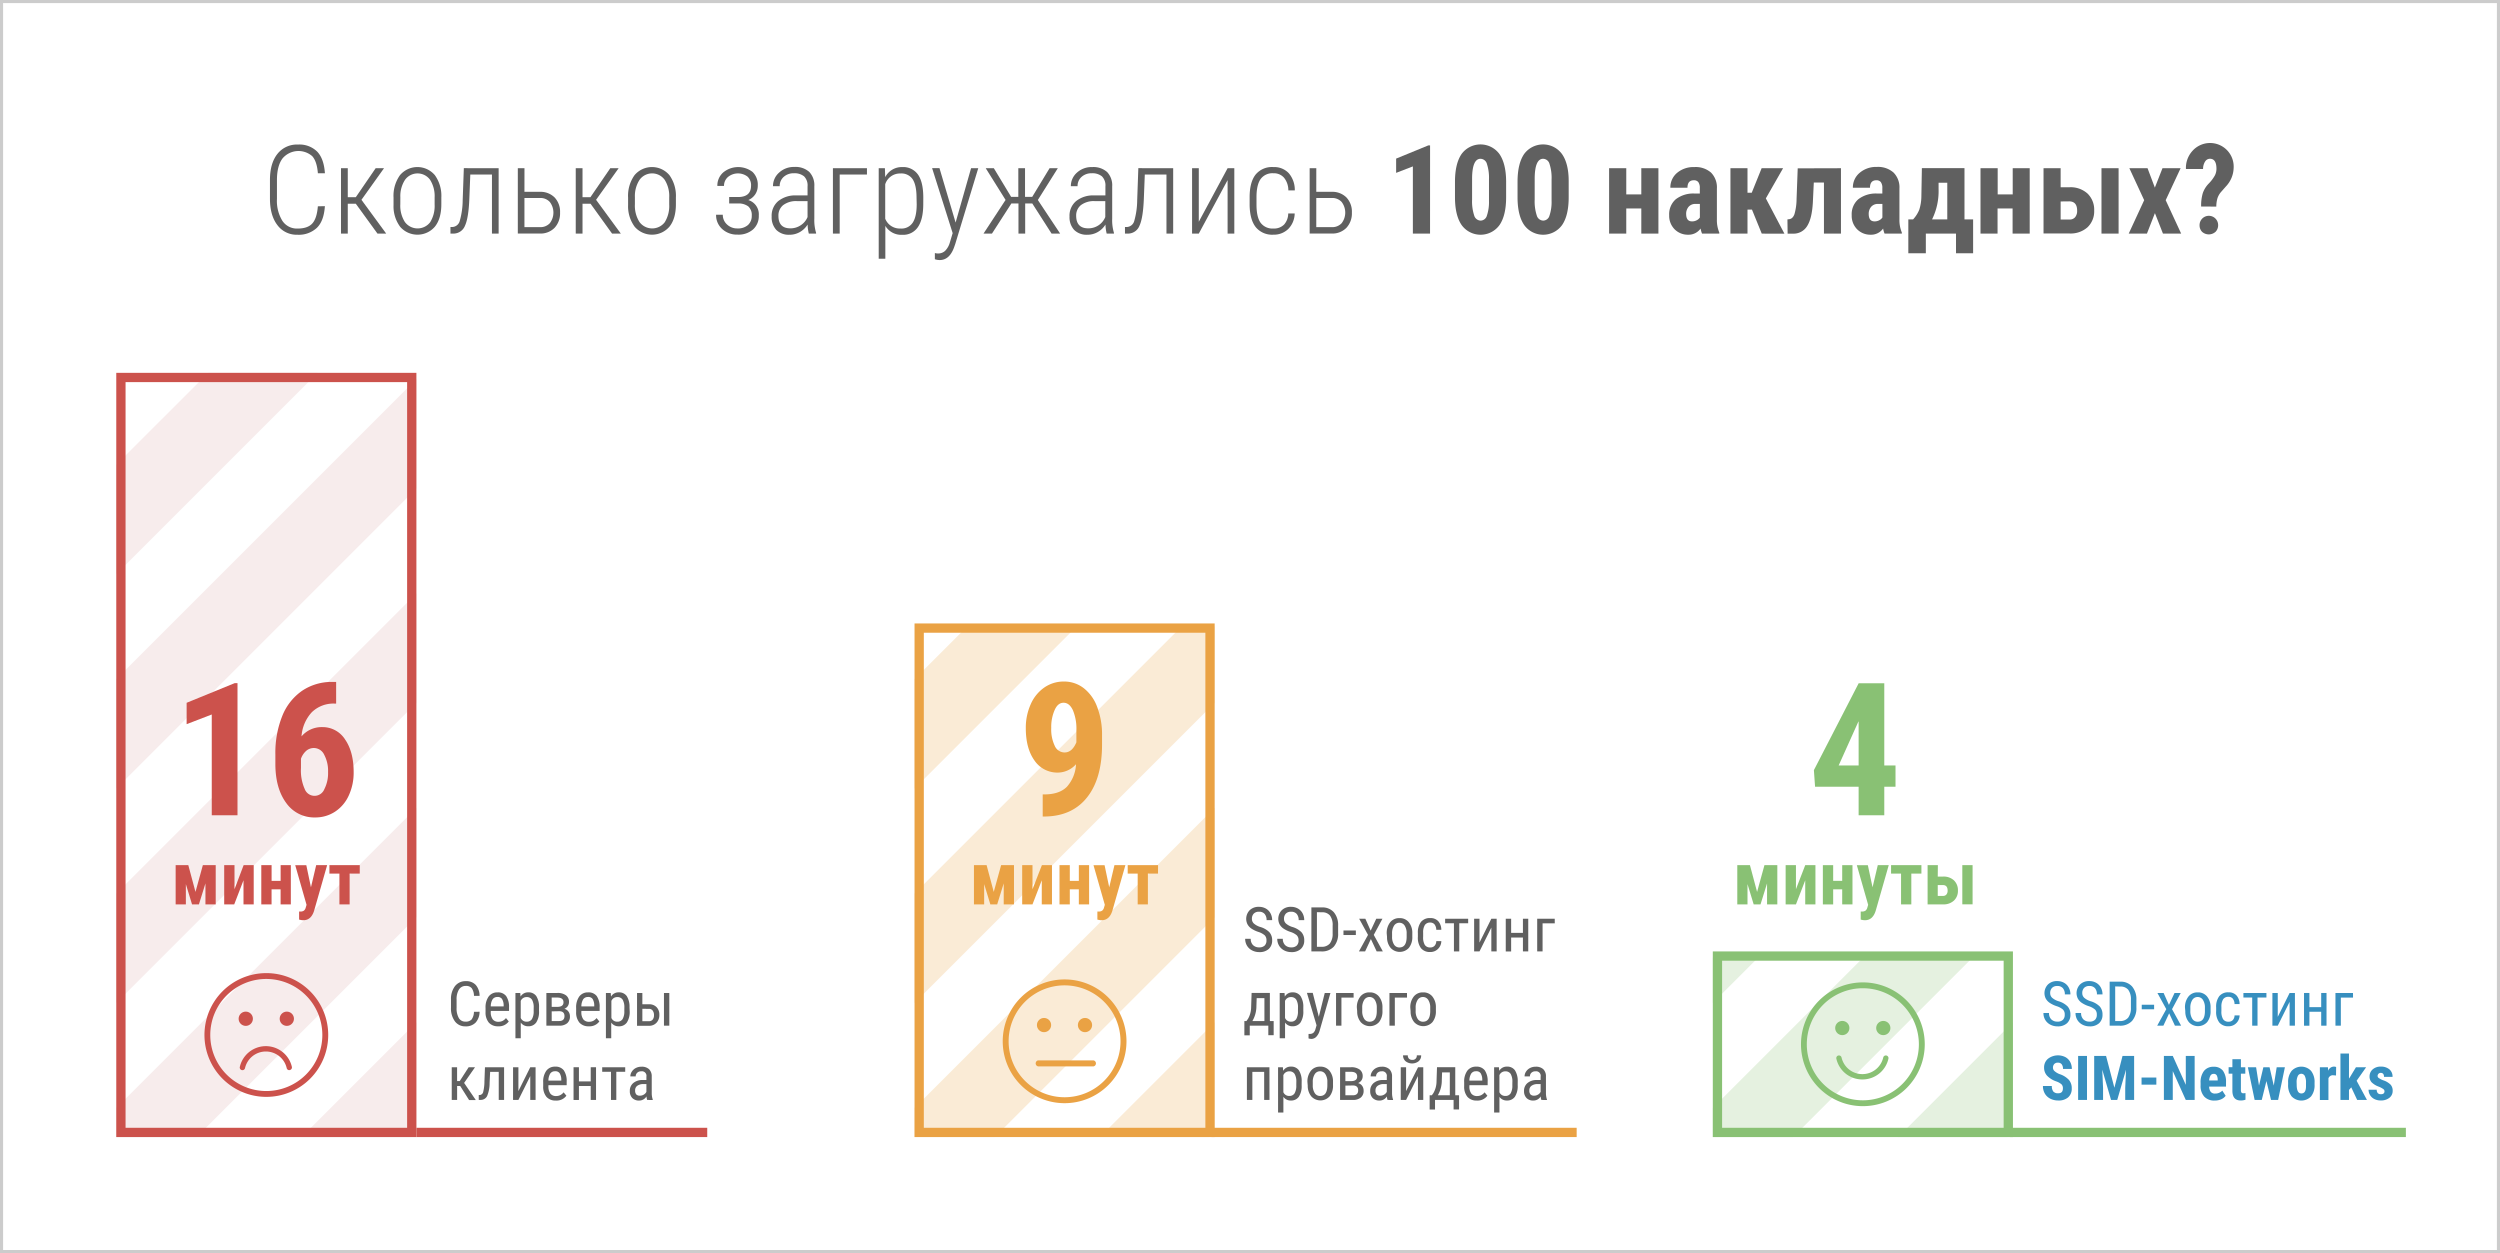 <?xml version="1.0" encoding="UTF-8"?>
<svg xmlns="http://www.w3.org/2000/svg" viewBox="0 0 808 405">
  <rect x="0" y="0" width="808" height="405" fill="#333333" stroke="none"/>
  <defs>
    <style>.cls-1{fill:#fff;}.cls-2{fill:#ccc;}.cls-3{fill:#606060;}.cls-4{fill:none;}.cls-5{fill:#f7ecec;}.cls-6{fill:#cc524c;}.cls-7{fill:#faebd6;}.cls-8{fill:#eaa244;}.cls-9{fill:#e5f1e0;}.cls-10{fill:#89c174;}.cls-11{fill:#378fbf;}</style>
  </defs>
  <title>DS_illustration_2</title>
  <g id="Слой_2" data-name="Слой 2">
    <g id="_Слой_" data-name="&lt;Слой&gt;">
      <rect class="cls-1" x="0.5" y="0.5" width="807" height="404"></rect>
      <path class="cls-2" d="M808,405H0V0H808ZM1,404H807V1H1Z"></path>
      <path class="cls-3" d="M105,66.63q-.31,4.79-2.58,7a8.54,8.54,0,0,1-6.27,2.24,7.75,7.75,0,0,1-6.5-3.12q-2.38-3.11-2.4-8.47V58.14q0-5.37,2.43-8.42a8,8,0,0,1,6.65-3A8.14,8.14,0,0,1,102.51,49q2.19,2.29,2.5,7h-2.27q-.31-3.87-1.83-5.53a6.75,6.75,0,0,0-9.6.74q-1.8,2.4-1.8,7v6.09a12.29,12.29,0,0,0,1.74,7.05,5.61,5.61,0,0,0,4.9,2.52q3.32,0,4.8-1.66t1.78-5.53Z"></path>
      <path class="cls-3" d="M115,65.85h-2.6V75.5h-2.19V54.37h2.19v9.36H115l6.41-9.36h2.7l-7.29,10.21,8,10.92H122Z"></path>
      <path class="cls-3" d="M127.19,63.86a11.47,11.47,0,0,1,2.07-7.23,7.37,7.37,0,0,1,11.3,0,11.45,11.45,0,0,1,2.08,7.21V66q0,4.65-2.08,7.25a7.41,7.41,0,0,1-11.22.06,11.08,11.08,0,0,1-2.15-7ZM129.38,66a9.79,9.79,0,0,0,1.47,5.74,5.11,5.11,0,0,0,8.18.08,10,10,0,0,0,1.44-5.75V63.85A9.79,9.79,0,0,0,139,58.11a5,5,0,0,0-8.09,0,9.63,9.63,0,0,0-1.52,5.64Z"></path>
      <path class="cls-3" d="M161.16,54.37V75.5H159V56.4h-7l-.31,7.84q-.25,6.22-1.4,8.69a4,4,0,0,1-3.7,2.57h-1V73.37l.63,0a2.61,2.61,0,0,0,2.38-2,25,25,0,0,0,.94-6.65l.37-10.37Z"></path>
      <path class="cls-3" d="M169.5,62h4.94a6.43,6.43,0,0,1,4.79,1.8,6.67,6.67,0,0,1,1.78,4.9,6.83,6.83,0,0,1-1.77,4.93,6.33,6.33,0,0,1-4.79,1.85h-7.09V54.37h2.15Zm0,2v9.41h5a4.11,4.11,0,0,0,3.2-1.27,5.64,5.64,0,0,0,0-6.86,4.07,4.07,0,0,0-3.16-1.29Z"></path>
      <path class="cls-3" d="M190.87,65.85h-2.6V75.5h-2.19V54.37h2.19v9.36h2.56l6.41-9.36h2.7l-7.29,10.21,8,10.92h-2.83Z"></path>
      <path class="cls-3" d="M203,63.86a11.47,11.47,0,0,1,2.07-7.23,7.37,7.37,0,0,1,11.3,0,11.45,11.45,0,0,1,2.08,7.21V66q0,4.65-2.08,7.25a7.41,7.41,0,0,1-11.22.06,11.08,11.08,0,0,1-2.15-7ZM205.2,66a9.79,9.79,0,0,0,1.47,5.74,5.11,5.11,0,0,0,8.18.08,10,10,0,0,0,1.44-5.75V63.85a9.79,9.79,0,0,0-1.48-5.75,5,5,0,0,0-8.09,0,9.63,9.63,0,0,0-1.52,5.64Z"></path>
      <path class="cls-3" d="M242.74,60a3.74,3.74,0,0,0-1.14-2.92,5.1,5.1,0,0,0-6.34.14A3.76,3.76,0,0,0,234,60.09h-2.15a5.62,5.62,0,0,1,1.91-4.37,7.62,7.62,0,0,1,9.46-.15A5.71,5.71,0,0,1,244.91,60a5,5,0,0,1-.78,2.75,5.15,5.15,0,0,1-2.27,1.91,4.81,4.81,0,0,1,3.38,5,5.75,5.75,0,0,1-1.86,4.5,7.14,7.14,0,0,1-5,1.67,7.06,7.06,0,0,1-4.94-1.78,6,6,0,0,1-2-4.65h2.17a4.16,4.16,0,0,0,1.36,3.15,4.72,4.72,0,0,0,3.37,1.28,4.84,4.84,0,0,0,3.42-1.12,3.92,3.92,0,0,0,1.21-3,3.76,3.76,0,0,0-1.12-3,5.23,5.23,0,0,0-3.41-.94h-2.77V63.68h3Q242.74,63.61,242.74,60Z"></path>
      <path class="cls-3" d="M261.41,75.5a13.74,13.74,0,0,1-.39-2.93A7,7,0,0,1,258.51,75a6.64,6.64,0,0,1-3.33.87,5.71,5.71,0,0,1-4.26-1.54A6,6,0,0,1,249.4,70,6.15,6.15,0,0,1,251.52,65a8.78,8.78,0,0,1,5.85-1.84H261V60.25A4.13,4.13,0,0,0,259.88,57a4.85,4.85,0,0,0-3.29-1,4.72,4.72,0,0,0-3.3,1.17,3.9,3.9,0,0,0-1.29,3l-2.17,0a5.78,5.78,0,0,1,2-4.4,6.94,6.94,0,0,1,4.9-1.81,6.64,6.64,0,0,1,4.82,1.6,6.23,6.23,0,0,1,1.64,4.67V70.62a14.32,14.32,0,0,0,.57,4.65v.23Zm-6-1.7a5.91,5.91,0,0,0,3.39-1A5.8,5.8,0,0,0,261,70.15V65h-3.44a6.9,6.9,0,0,0-4.47,1.32,4.29,4.29,0,0,0-1.5,3.45Q251.59,73.8,255.46,73.8Z"></path>
      <path class="cls-3" d="M280.2,56.4h-8.81V75.5h-2.19V54.37h11Z"></path>
      <path class="cls-3" d="M298.4,65.93q0,4.88-1.7,7.42a5.71,5.71,0,0,1-5.08,2.54A6,6,0,0,1,286.14,73V83.63H284V54.37h2l.1,2.89A6,6,0,0,1,291.57,54a5.84,5.84,0,0,1,5.12,2.42q1.7,2.42,1.72,7.4Zm-2.17-2q0-4.06-1.26-6A4.38,4.38,0,0,0,291,56.07a5,5,0,0,0-4.9,3.49V70.68a5.06,5.06,0,0,0,4.94,3.18A4.32,4.32,0,0,0,295,71.95q1.26-1.91,1.28-5.89Z"></path>
      <path class="cls-3" d="M308.85,71.93l5-17.56h2.32l-7.44,24.51-.41,1.17q-1.5,4-4.61,4a4.94,4.94,0,0,1-1.56-.27l0-2a3.43,3.43,0,0,0,1,.14,3.24,3.24,0,0,0,2.3-.84A6.22,6.22,0,0,0,307,78.35l.9-3-6.64-21h2.38Z"></path>
      <path class="cls-3" d="M333.64,65.77h-2.3V75.5h-2.17V65.77h-2.3l-6.27,9.73h-2.73L325,64.62l-6.41-10.25h2.62l5.59,9.26h2.32V54.37h2.17v9.26h2.32l5.61-9.26h2.66l-6.45,10.27,7.21,10.86h-2.77Z"></path>
      <path class="cls-3" d="M357.68,75.5a13.74,13.74,0,0,1-.39-2.93A7,7,0,0,1,354.78,75a6.64,6.64,0,0,1-3.33.87,5.71,5.71,0,0,1-4.26-1.54A6,6,0,0,1,345.67,70,6.15,6.15,0,0,1,347.79,65a8.78,8.78,0,0,1,5.85-1.84h3.63V60.25A4.13,4.13,0,0,0,356.15,57a4.85,4.85,0,0,0-3.29-1,4.72,4.72,0,0,0-3.3,1.17,3.9,3.9,0,0,0-1.29,3l-2.17,0a5.78,5.78,0,0,1,2-4.4A6.94,6.94,0,0,1,353,54a6.64,6.64,0,0,1,4.82,1.6,6.23,6.23,0,0,1,1.64,4.67V70.62a14.32,14.32,0,0,0,.57,4.65v.23Zm-6-1.7a5.91,5.91,0,0,0,3.39-1,5.8,5.8,0,0,0,2.16-2.66V65h-3.44a6.9,6.9,0,0,0-4.47,1.32,4.29,4.29,0,0,0-1.5,3.45Q347.86,73.8,351.72,73.8Z"></path>
      <path class="cls-3" d="M379.17,54.37V75.5H377V56.4h-7l-.31,7.84q-.25,6.22-1.4,8.69a4,4,0,0,1-3.7,2.57h-1V73.37l.63,0a2.61,2.61,0,0,0,2.38-2,25,25,0,0,0,.94-6.65l.37-10.37Z"></path>
      <path class="cls-3" d="M396.76,54.37h2.17V75.5h-2.17V58.21L387.45,75.5h-2.17V54.37h2.17v17.3Z"></path>
      <path class="cls-3" d="M411.57,73.86A4.59,4.59,0,0,0,415,72.6,5.39,5.39,0,0,0,416.35,69h2.09A7.25,7.25,0,0,1,416.37,74a6.65,6.65,0,0,1-4.8,1.85,6.84,6.84,0,0,1-5.69-2.41q-1.92-2.41-2-7.16V63.74q0-4.84,1.92-7.3A6.81,6.81,0,0,1,411.55,54a6.4,6.4,0,0,1,5,2,8.32,8.32,0,0,1,1.93,5.54h-2.09A6.43,6.43,0,0,0,415,57.44,4.33,4.33,0,0,0,411.55,56a4.68,4.68,0,0,0-4.13,1.89q-1.32,1.89-1.32,5.81v2.4q0,4.06,1.33,5.9A4.76,4.76,0,0,0,411.57,73.86Z"></path>
      <path class="cls-3" d="M425.42,62h4.94a6.43,6.43,0,0,1,4.79,1.8,6.67,6.67,0,0,1,1.78,4.9,6.83,6.83,0,0,1-1.77,4.93,6.33,6.33,0,0,1-4.79,1.85h-7.09V54.37h2.15Zm0,2v9.41h5a4.11,4.11,0,0,0,3.2-1.27,5.64,5.64,0,0,0,0-6.86,4.07,4.07,0,0,0-3.16-1.29Z"></path>
      <path class="cls-3" d="M462.19,75.5h-5.55V53.78l-5.41,2.09V51.26L461.61,47h.59Z"></path>
      <path class="cls-3" d="M486.78,63.74q0,5.9-2.14,9a7.55,7.55,0,0,1-12.17.09q-2.14-3-2.22-8.7V58.78q0-5.88,2.13-9a7.58,7.58,0,0,1,12.23,0q2.13,3.09,2.17,8.81ZM481.24,58a14.48,14.48,0,0,0-.66-5,2.21,2.21,0,0,0-2.07-1.68q-2.64,0-2.73,6.15V64.5a14.58,14.58,0,0,0,.67,5.12,2.24,2.24,0,0,0,2.1,1.68,2.14,2.14,0,0,0,2-1.57,13.71,13.71,0,0,0,.69-4.81Z"></path>
      <path class="cls-3" d="M507,63.74q0,5.9-2.14,9a7.55,7.55,0,0,1-12.17.09q-2.14-3-2.22-8.7V58.78q0-5.88,2.13-9a7.58,7.58,0,0,1,12.23,0Q507,52.84,507,58.57ZM501.47,58a14.48,14.48,0,0,0-.66-5,2.21,2.21,0,0,0-2.07-1.68q-2.64,0-2.73,6.15V64.5a14.58,14.58,0,0,0,.67,5.12,2.24,2.24,0,0,0,2.1,1.68,2.14,2.14,0,0,0,2-1.57,13.71,13.71,0,0,0,.69-4.81Z"></path>
      <path class="cls-3" d="M536,75.5h-5.53V67.38h-4.86V75.5h-5.55V54.37h5.55v8.46h4.86V54.37H536Z"></path>
      <path class="cls-3" d="M550.1,75.5a7.71,7.71,0,0,1-.47-1.64,4.72,4.72,0,0,1-4,2,6,6,0,0,1-4.4-1.76,6.18,6.18,0,0,1-1.75-4.55,6.4,6.4,0,0,1,2.12-5.14,9.27,9.27,0,0,1,6.1-1.86h1.68v-1.7a3.19,3.19,0,0,0-.49-2,1.75,1.75,0,0,0-1.43-.59q-2.07,0-2.07,2.42h-5.53a6.12,6.12,0,0,1,2.2-4.83A8.18,8.18,0,0,1,547.6,54,7.51,7.51,0,0,1,553,55.78a6.78,6.78,0,0,1,1.9,5.17v9.94a10.4,10.4,0,0,0,.78,4.28v.33Zm-3.26-3.95a3.08,3.08,0,0,0,1.56-.37,2.62,2.62,0,0,0,1-.88V65.91H548a2.84,2.84,0,0,0-2.22.9,3.45,3.45,0,0,0-.81,2.4Q545,71.55,546.84,71.55Z"></path>
      <path class="cls-3" d="M566.24,67.75h-1.45V75.5h-5.51V54.37h5.51V62.3h1.37l3.2-7.93h6.93l-5.57,9.75,6,11.39H569.4Z"></path>
      <path class="cls-3" d="M595,54.37V75.5H589.5V59h-3.28l-.31,6.52q-.29,5.08-1.82,7.51a5.13,5.13,0,0,1-4.53,2.49h-1.8l-.06-4.61.63-.08q1.11-.16,1.64-1.62a18.1,18.1,0,0,0,.68-4.8l.37-10Z"></path>
      <path class="cls-3" d="M609.09,75.5a7.71,7.71,0,0,1-.47-1.64,4.72,4.72,0,0,1-4,2,6,6,0,0,1-4.4-1.76,6.18,6.18,0,0,1-1.75-4.55,6.4,6.4,0,0,1,2.12-5.14,9.27,9.27,0,0,1,6.1-1.86h1.68v-1.7a3.19,3.19,0,0,0-.49-2,1.75,1.75,0,0,0-1.43-.59q-2.07,0-2.07,2.42h-5.53a6.12,6.12,0,0,1,2.2-4.83,8.18,8.18,0,0,1,5.56-1.9A7.51,7.51,0,0,1,612,55.78a6.78,6.78,0,0,1,1.9,5.17v9.94a10.4,10.4,0,0,0,.78,4.28v.33Zm-3.26-3.95a3.08,3.08,0,0,0,1.56-.37,2.62,2.62,0,0,0,1-.88V65.91H607a2.84,2.84,0,0,0-2.22.9,3.45,3.45,0,0,0-.81,2.4Q604,71.55,605.83,71.55Z"></path>
      <path class="cls-3" d="M618.31,70.91a10.23,10.23,0,0,0,2-3.14,14.72,14.72,0,0,0,.68-4.43l.16-9h13.77V70.91h2.79V81.85h-5.53V75.5h-9.75v6.35h-5.66V70.91Zm6.13,0h4.92V59.07h-2.81l0,2.09A20.61,20.61,0,0,1,624.44,70.91Z"></path>
      <path class="cls-3" d="M656,75.5h-5.53V67.38h-4.86V75.5H640.1V54.37h5.55v8.46h4.86V54.37H656Z"></path>
      <path class="cls-3" d="M666,60.52h2.83a8.13,8.13,0,0,1,5.87,2.05,7.25,7.25,0,0,1,2.14,5.49,7.09,7.09,0,0,1-2.16,5.4,8.19,8.19,0,0,1-5.87,2h-8.34V54.37H666Zm0,4.59v5.84h2.89a2.23,2.23,0,0,0,1.8-.76,3.17,3.17,0,0,0,.64-2.11q0-3-2.6-3ZM684.73,75.5h-5.53V54.37h5.53Z"></path>
      <path class="cls-3" d="M696.45,60.64l2.46-6.27h5.86L699.95,64.7l5,10.8h-5.88l-2.6-6.62-2.58,6.62H688l5-10.8-4.79-10.33h5.88Z"></path>
      <path class="cls-3" d="M711.41,66.75a14.16,14.16,0,0,1,.54-4.35,8.33,8.33,0,0,1,1.92-3.08,12.08,12.08,0,0,0,2-2.66,4.86,4.86,0,0,0,.49-2.09q0-3.26-2.11-3.26a1.85,1.85,0,0,0-1.56.9,4.38,4.38,0,0,0-.66,2.42h-5.53a8.1,8.1,0,0,1,2.12-5.88,7.63,7.63,0,0,1,13.29,5.59,9,9,0,0,1-2.48,5.9l-1.62,1.84a6,6,0,0,0-1.13,2,9.68,9.68,0,0,0-.37,2.69Zm-.51,6a3,3,0,1,1,6,0,3,3,0,0,1-.82,2.15,3.24,3.24,0,0,1-4.39,0A3,3,0,0,1,710.9,72.73Z"></path>
      <polygon class="cls-4" points="37.58 358.09 134.58 261.09 134.58 227.15 37.58 324.15 37.58 358.09"></polygon>
      <polygon class="cls-4" points="134.58 367.5 134.58 365.75 132.82 367.5 134.58 367.5"></polygon>
      <polygon class="cls-4" points="97.47 367.5 134.58 330.39 134.58 296.45 63.53 367.5 97.47 367.5"></polygon>
      <polygon class="cls-4" points="37.58 288.8 134.58 191.8 134.58 157.86 37.58 254.86 37.58 288.8"></polygon>
      <polygon class="cls-4" points="37.58 185.56 37.58 219.5 134.58 122.5 134.58 120.5 102.64 120.5 37.58 185.56"></polygon>
      <polygon class="cls-4" points="37.58 120.5 37.58 150.2 67.28 120.5 37.58 120.5"></polygon>
      <polygon class="cls-5" points="67.28 120.5 37.58 150.2 37.58 185.56 102.64 120.5 67.28 120.5"></polygon>
      <polygon class="cls-5" points="37.58 254.86 134.58 157.86 134.58 122.5 37.58 219.5 37.58 254.86"></polygon>
      <polygon class="cls-5" points="37.58 324.15 134.58 227.15 134.58 191.8 37.58 288.8 37.58 324.15"></polygon>
      <polygon class="cls-5" points="37.58 367.5 63.53 367.5 134.58 296.45 134.58 261.09 37.58 358.09 37.58 367.5"></polygon>
      <polygon class="cls-5" points="132.82 367.5 134.58 365.75 134.58 330.39 97.47 367.5 132.82 367.5"></polygon>
      <path class="cls-6" d="M131.58,123.5v241h-91v-241h91m3-3h-97v247h97v-247Z"></path>
      <path class="cls-6" d="M76.76,263.5H68.44V230.92l-8.12,3.13v-6.91l15.56-6.36h.88Z"></path>
      <path class="cls-6" d="M108.64,220.4v7h-.47a10,10,0,0,0-7.4,2.8A12.76,12.76,0,0,0,97.45,238a8.51,8.51,0,0,1,6.68-3,8.6,8.6,0,0,1,7.4,4q2.77,4,2.77,10.55a17.57,17.57,0,0,1-1.58,7.56,12.31,12.31,0,0,1-4.44,5.23,11.57,11.57,0,0,1-6.46,1.86,11.06,11.06,0,0,1-9.3-4.66Q89,254.77,89,246.89v-3.08a31.92,31.92,0,0,1,2.21-12.36,17.94,17.94,0,0,1,6.39-8.16,17,17,0,0,1,9.74-2.89Zm-7.12,21.36a3.74,3.74,0,0,0-2.65,1,6.15,6.15,0,0,0-1.6,2.47v3a14.72,14.72,0,0,0,1.2,6.75,3.4,3.4,0,0,0,6.36.07,11.3,11.3,0,0,0,1.2-5.53,11.1,11.1,0,0,0-1.25-5.59A3.71,3.71,0,0,0,101.52,241.76Z"></path>
      <path class="cls-6" d="M63.18,288.27l2.38-8.65h4.16V292.3H66.4v-6.79l-2.11,6.79H62.07l-2-6.56v6.56h-3.3V279.62h4.09Z"></path>
      <path class="cls-6" d="M78.74,279.62H82V292.3h-3.3v-7.79l-3,7.79H72.46V279.62h3.33v7.78Z"></path>
      <path class="cls-6" d="M94,292.3H90.69v-4.87H87.77v4.88H84.45V279.62h3.33v5.07h2.92v-5.07H94Z"></path>
      <path class="cls-6" d="M100.5,286.78l1.69-7.16h3.54l-4.17,14.58q-.94,3.22-3.53,3.22a4.91,4.91,0,0,1-1.36-.22v-2.59h.39a1.91,1.91,0,0,0,1.17-.3,1.87,1.87,0,0,0,.59-1l.26-.86-3.66-12.81H99Z"></path>
      <path class="cls-6" d="M116.27,282.35H113v9.95H109.7v-9.95h-3.23v-2.73h9.81Z"></path>
      <g id="group-3svg">
        <path id="path-1" class="cls-6" d="M95,329.26a2.3,2.3,0,1,1-2.3-2.3A2.3,2.3,0,0,1,95,329.26Z"></path>
        <path id="path-2" class="cls-6" d="M81.73,329.26a2.3,2.3,0,1,1-2.3-2.3A2.3,2.3,0,0,1,81.73,329.26Z"></path>
        <path id="path-4" class="cls-6" d="M86.08,354.51a20,20,0,1,1,20-20A20,20,0,0,1,86.08,354.51Zm0-38.11a18.11,18.11,0,1,0,18.1,18.1A18.12,18.12,0,0,0,86.08,316.4Z"></path>
        <path class="cls-6" d="M93.5,345.88a.86.86,0,0,1-.84-.67,6.91,6.91,0,0,0-13.47,0,.86.86,0,1,1-1.68-.38,8.63,8.63,0,0,1,16.83,0,.86.86,0,0,1-.65,1Z"></path>
      </g>
      <path class="cls-3" d="M155,327a5.27,5.27,0,0,1-1.28,3.5,4.35,4.35,0,0,1-3.3,1.22,4.07,4.07,0,0,1-3.4-1.63,7,7,0,0,1-1.26-4.41v-2.58a6.81,6.81,0,0,1,1.29-4.38,4.28,4.28,0,0,1,3.53-1.61,4.11,4.11,0,0,1,3.19,1.23,5.39,5.39,0,0,1,1.23,3.53h-1.81a4.39,4.39,0,0,0-.73-2.48,2.3,2.3,0,0,0-1.87-.74,2.55,2.55,0,0,0-2.24,1.14,5.89,5.89,0,0,0-.78,3.33v2.61a6.22,6.22,0,0,0,.73,3.31,2.36,2.36,0,0,0,2.12,1.15,2.57,2.57,0,0,0,2-.69,4.36,4.36,0,0,0,.76-2.49Z"></path>
      <path class="cls-3" d="M161,331.7a3.85,3.85,0,0,1-3-1.18,5.09,5.09,0,0,1-1.07-3.45v-1.28a6,6,0,0,1,1-3.71,3.42,3.42,0,0,1,2.88-1.34,3.29,3.29,0,0,1,2.77,1.18,6.08,6.08,0,0,1,.94,3.68v1.13h-5.9V327a3.85,3.85,0,0,0,.64,2.47,2.26,2.26,0,0,0,1.84.77,3,3,0,0,0,1.34-.29,3.33,3.33,0,0,0,1.09-.91l.9,1.09A3.92,3.92,0,0,1,161,331.7Zm-.2-9.47a1.81,1.81,0,0,0-1.59.74,4.36,4.36,0,0,0-.59,2.29h4.16V325a4,4,0,0,0-.54-2.15A1.67,1.67,0,0,0,160.79,322.22Z"></path>
      <path class="cls-3" d="M174.21,326.72a6.32,6.32,0,0,1-.9,3.74,3,3,0,0,1-2.55,1.23,2.83,2.83,0,0,1-2.45-1.2v5.07h-1.72V320.93h1.56l.09,1.17a2.78,2.78,0,0,1,2.49-1.37,3,3,0,0,1,2.6,1.21,6.41,6.41,0,0,1,.89,3.62Zm-1.72-1a4.92,4.92,0,0,0-.55-2.62,1.94,1.94,0,0,0-1.76-.84,2,2,0,0,0-1.88,1.24V329a2,2,0,0,0,1.9,1.21,1.91,1.91,0,0,0,1.72-.84,4.84,4.84,0,0,0,.56-2.58Z"></path>
      <path class="cls-3" d="M176.59,331.5V320.93h3.54a4.46,4.46,0,0,1,2.77.74,2.56,2.56,0,0,1,1,2.16,2.37,2.37,0,0,1-.38,1.32,2.41,2.41,0,0,1-1.11.9,2.33,2.33,0,0,1,1.3.87,2.55,2.55,0,0,1,.49,1.58,2.75,2.75,0,0,1-.91,2.23,3.91,3.91,0,0,1-2.58.77Zm1.72-6.08h1.81q2,0,2-1.48t-1.9-1.53h-1.92Zm0,1.45V330h2.38q1.75,0,1.75-1.6t-1.77-1.58Z"></path>
      <path class="cls-3" d="M190.28,331.7a3.85,3.85,0,0,1-3-1.18,5.09,5.09,0,0,1-1.07-3.45v-1.28a6,6,0,0,1,1-3.71,3.42,3.42,0,0,1,2.88-1.34,3.29,3.29,0,0,1,2.77,1.18,6.08,6.08,0,0,1,.94,3.68v1.13h-5.9V327a3.85,3.85,0,0,0,.64,2.47,2.26,2.26,0,0,0,1.84.77,3,3,0,0,0,1.34-.29,3.33,3.33,0,0,0,1.09-.91l.9,1.09A3.92,3.92,0,0,1,190.28,331.7Zm-.2-9.47a1.81,1.81,0,0,0-1.59.74,4.36,4.36,0,0,0-.59,2.29h4.16V325a4,4,0,0,0-.54-2.15A1.67,1.67,0,0,0,190.09,322.22Z"></path>
      <path class="cls-3" d="M203.51,326.72a6.32,6.32,0,0,1-.9,3.74A3,3,0,0,1,200,331.7a2.83,2.83,0,0,1-2.45-1.2v5.07h-1.72V320.93h1.56l.09,1.17a2.78,2.78,0,0,1,2.49-1.37,3,3,0,0,1,2.6,1.21,6.41,6.41,0,0,1,.89,3.62Zm-1.72-1a4.92,4.92,0,0,0-.55-2.62,1.94,1.94,0,0,0-1.76-.84,2,2,0,0,0-1.88,1.24V329a2,2,0,0,0,1.9,1.21,1.91,1.91,0,0,0,1.72-.84,4.84,4.84,0,0,0,.56-2.58Z"></path>
      <path class="cls-3" d="M207.61,324.58h2.18a3.25,3.25,0,0,1,2.41.93,3.42,3.42,0,0,1,.9,2.5,3.52,3.52,0,0,1-.91,2.53,3.2,3.2,0,0,1-2.4,1h-3.9V320.93h1.72Zm0,1.47v4h2.15a1.45,1.45,0,0,0,1.19-.52,2.2,2.2,0,0,0,.42-1.44,2.36,2.36,0,0,0-.42-1.46,1.39,1.39,0,0,0-1.15-.57Zm8.71,5.45h-1.73V320.93h1.73Z"></path>
      <path class="cls-3" d="M148.74,351h-1v4.5H146V344.93h1.73v4.47h.86l2.88-4.47h2.06L150,350l3.78,5.54h-2.17Z"></path>
      <path class="cls-3" d="M162.92,344.93V355.5h-1.73v-9.07h-2.78l-.17,3.58a10.72,10.72,0,0,1-.8,4.22,2.28,2.28,0,0,1-2.13,1.26h-.58v-1.59l.44,0a1.26,1.26,0,0,0,1-1,14.46,14.46,0,0,0,.4-3.44l.17-4.52Z"></path>
      <path class="cls-3" d="M171.38,344.93h1.72V355.5h-1.72v-7.71l-3.83,7.71h-1.73V344.93h1.73v7.71Z"></path>
      <path class="cls-3" d="M179.63,355.7a3.85,3.85,0,0,1-3-1.18,5.09,5.09,0,0,1-1.07-3.45v-1.28a6,6,0,0,1,1-3.71,3.42,3.42,0,0,1,2.88-1.34,3.29,3.29,0,0,1,2.77,1.18,6.08,6.08,0,0,1,.94,3.68v1.13h-5.9V351a3.85,3.85,0,0,0,.64,2.47,2.26,2.26,0,0,0,1.84.77,3,3,0,0,0,1.34-.29,3.33,3.33,0,0,0,1.09-.91l.9,1.09A3.92,3.92,0,0,1,179.63,355.7Zm-.2-9.47a1.81,1.81,0,0,0-1.59.74,4.36,4.36,0,0,0-.59,2.29h4.16V349a4,4,0,0,0-.54-2.15A1.67,1.67,0,0,0,179.43,346.22Z"></path>
      <path class="cls-3" d="M192.64,355.5h-1.72V351h-3.81v4.51h-1.74V344.93h1.74v4.58h3.81v-4.58h1.72Z"></path>
      <path class="cls-3" d="M202.07,346.4h-2.88v9.1h-1.72v-9.1h-2.84v-1.46h7.44Z"></path>
      <path class="cls-3" d="M209.17,355.5a3.8,3.8,0,0,1-.22-1.15,2.74,2.74,0,0,1-2.34,1.35,3,3,0,0,1-2.24-.81,3.07,3.07,0,0,1-.81-2.27,3.21,3.21,0,0,1,1.09-2.56,4.5,4.5,0,0,1,3-1h1.27V348a1.48,1.48,0,0,0-1.7-1.75,1.77,1.77,0,0,0-1.27.46,1.55,1.55,0,0,0-.49,1.18h-1.73a2.8,2.8,0,0,1,.48-1.55,3.32,3.32,0,0,1,1.29-1.16,3.87,3.87,0,0,1,1.81-.42,3.44,3.44,0,0,1,2.47.81,3.15,3.15,0,0,1,.86,2.35v5.33a6.42,6.42,0,0,0,.33,2.12v.16Zm-2.3-1.38a2.29,2.29,0,0,0,1.21-.35,2.16,2.16,0,0,0,.84-.88v-2.52h-1a3.27,3.27,0,0,0-1.94.55,1.75,1.75,0,0,0-.71,1.49,1.93,1.93,0,0,0,.36,1.3A1.57,1.57,0,0,0,206.87,354.12Z"></path>
      <rect class="cls-6" x="134.58" y="364.5" width="94" height="3"></rect>
      <polygon class="cls-4" points="392.58 227.15 295.58 324.15 295.58 358.09 392.58 261.09 392.58 227.15"></polygon>
      <polygon class="cls-4" points="347.94 202.5 295.58 254.86 295.58 288.8 381.88 202.5 347.94 202.5"></polygon>
      <polygon class="cls-4" points="295.58 202.5 295.58 219.5 312.58 202.5 295.58 202.5"></polygon>
      <polygon class="cls-4" points="392.58 367.5 392.58 365.75 390.82 367.5 392.58 367.5"></polygon>
      <polygon class="cls-4" points="392.58 330.39 392.58 296.45 321.53 367.5 355.47 367.5 392.58 330.39"></polygon>
      <polygon class="cls-7" points="312.58 202.5 295.58 219.5 295.58 254.86 347.94 202.5 312.58 202.5"></polygon>
      <polygon class="cls-7" points="392.58 202.5 381.88 202.5 295.58 288.8 295.58 324.15 392.58 227.15 392.58 202.5"></polygon>
      <polygon class="cls-7" points="392.58 261.09 295.58 358.09 295.58 367.5 321.53 367.5 392.58 296.45 392.58 261.09"></polygon>
      <polygon class="cls-7" points="390.82 367.5 392.58 365.75 392.58 330.39 355.47 367.5 390.82 367.5"></polygon>
      <path class="cls-8" d="M389.58,204.5v160h-91v-160h91m3-3h-97v166h97v-166Z"></path>
      <path class="cls-8" d="M347.77,247a8,8,0,0,1-5.77,2.7,8.92,8.92,0,0,1-7.66-3.91q-2.8-3.91-2.8-10.44a18.53,18.53,0,0,1,1.58-7.72,12.76,12.76,0,0,1,4.41-5.43,10.93,10.93,0,0,1,6.31-1.93,10.32,10.32,0,0,1,6.42,2.14,13.7,13.7,0,0,1,4.37,6.14,25,25,0,0,1,1.55,9.1v3q0,10.9-4.79,17t-13.58,6.25H337v-7.15h.56q4.86,0,7.31-2.52A11.79,11.79,0,0,0,347.77,247Zm-3.66-3.81q2.4,0,3.78-3.28v-3.81a15.51,15.51,0,0,0-1.14-6.58q-1.14-2.39-3-2.39t-2.89,2.36a13.57,13.57,0,0,0-1.1,5.76,12.37,12.37,0,0,0,1.14,5.82A3.49,3.49,0,0,0,344.11,243.2Z"></path>
      <path class="cls-8" d="M321.18,288.27l2.38-8.65h4.16V292.3H324.4v-6.79l-2.11,6.79h-2.21l-2-6.56v6.56h-3.3V279.62h4.09Z"></path>
      <path class="cls-8" d="M336.74,279.62H340V292.3h-3.3v-7.79l-3,7.79h-3.33V279.62h3.33v7.78Z"></path>
      <path class="cls-8" d="M352,292.3h-3.32v-4.87h-2.92v4.88h-3.33V279.62h3.33v5.07h2.92v-5.07H352Z"></path>
      <path class="cls-8" d="M358.5,286.78l1.69-7.16h3.54l-4.17,14.58q-.94,3.22-3.53,3.22a4.91,4.91,0,0,1-1.36-.22v-2.59h.39a1.91,1.91,0,0,0,1.17-.3,1.87,1.87,0,0,0,.59-1l.26-.86-3.66-12.81H357Z"></path>
      <path class="cls-8" d="M374.27,282.35H371v9.95H367.7v-9.95h-3.23v-2.73h9.81Z"></path>
      <g id="group-9svg">
        <g id="path-1-2" data-name="path-1">
          <path class="cls-8" d="M353.47,344.65h-18a1,1,0,0,1,0-1.93h18a1,1,0,0,1,0,1.93Z"></path>
        </g>
        <g id="path-2-2" data-name="path-2">
          <circle class="cls-8" cx="350.67" cy="331.3" r="2.3"></circle>
        </g>
        <g id="path-3">
          <circle class="cls-8" cx="337.43" cy="331.3" r="2.3"></circle>
        </g>
        <g id="path-4-2" data-name="path-4">
          <path class="cls-8" d="M344.08,356.55a20,20,0,1,1,20-20A20,20,0,0,1,344.08,356.55Zm0-38.08a18.08,18.08,0,1,0,18.07,18.08A18.1,18.1,0,0,0,344.08,318.47Z"></path>
        </g>
      </g>
      <path class="cls-3" d="M409.32,303.91a2.18,2.18,0,0,0-.58-1.63,5.92,5.92,0,0,0-2.08-1.1,9,9,0,0,1-2.3-1.13,4,4,0,0,1-1.19-1.35,4,4,0,0,1,.73-4.52,4.07,4.07,0,0,1,3-1.09,4.4,4.4,0,0,1,2.23.56,3.81,3.81,0,0,1,1.5,1.55,4.59,4.59,0,0,1,.53,2.19h-1.8a3,3,0,0,0-.63-2,2.3,2.3,0,0,0-1.83-.72,2.25,2.25,0,0,0-1.68.61,2.33,2.33,0,0,0-.6,1.7,2,2,0,0,0,.64,1.51,5.72,5.72,0,0,0,2,1.09,6.85,6.85,0,0,1,3,1.71,3.85,3.85,0,0,1,.9,2.66,3.6,3.6,0,0,1-1.12,2.77,4.32,4.32,0,0,1-3.06,1,4.92,4.92,0,0,1-2.29-.54,4.1,4.1,0,0,1-1.65-1.52,4.23,4.23,0,0,1-.6-2.25h1.8a2.76,2.76,0,0,0,.74,2.05,2.72,2.72,0,0,0,2,.73,2.39,2.39,0,0,0,1.78-.61A2.25,2.25,0,0,0,409.32,303.91Z"></path>
      <path class="cls-3" d="M419.69,303.91a2.18,2.18,0,0,0-.58-1.63,5.92,5.92,0,0,0-2.08-1.1,9,9,0,0,1-2.3-1.13,4,4,0,0,1-1.19-1.35,4,4,0,0,1,.73-4.52,4.07,4.07,0,0,1,3-1.09,4.4,4.4,0,0,1,2.23.56,3.81,3.81,0,0,1,1.5,1.55,4.59,4.59,0,0,1,.53,2.19h-1.8a3,3,0,0,0-.63-2,2.3,2.3,0,0,0-1.83-.72,2.25,2.25,0,0,0-1.68.61,2.33,2.33,0,0,0-.6,1.7,2,2,0,0,0,.64,1.51,5.72,5.72,0,0,0,2,1.09,6.85,6.85,0,0,1,3,1.71,3.85,3.85,0,0,1,.9,2.66,3.6,3.6,0,0,1-1.12,2.77,4.32,4.32,0,0,1-3.06,1,4.92,4.92,0,0,1-2.29-.54,4.1,4.1,0,0,1-1.65-1.52,4.23,4.23,0,0,1-.6-2.25h1.8a2.76,2.76,0,0,0,.74,2.05,2.72,2.72,0,0,0,2,.73,2.39,2.39,0,0,0,1.78-.61A2.25,2.25,0,0,0,419.69,303.91Z"></path>
      <path class="cls-3" d="M423.84,307.5V293.28h3.39a4.89,4.89,0,0,1,3.87,1.56,6.39,6.39,0,0,1,1.38,4.38v2.38a6.26,6.26,0,0,1-1.4,4.36A5.2,5.2,0,0,1,427,307.5Zm1.79-12.69V306h1.44a3.33,3.33,0,0,0,2.75-1.08,5.1,5.1,0,0,0,.89-3.2v-2.52a5.15,5.15,0,0,0-.86-3.3,3.19,3.19,0,0,0-2.61-1.05Z"></path>
      <path class="cls-3" d="M438.21,302.2h-4v-1.47h4Z"></path>
      <path class="cls-3" d="M443,300.79l1.81-3.86h2L444,302.16l2.94,5.34h-2l-1.87-4-1.87,4h-2l2.94-5.34-2.86-5.22h2Z"></path>
      <path class="cls-3" d="M448.19,301.73a5.53,5.53,0,0,1,1.12-3.65,3.65,3.65,0,0,1,3-1.34,3.69,3.69,0,0,1,3,1.31,5.42,5.42,0,0,1,1.15,3.56v1.11a5.51,5.51,0,0,1-1.11,3.63,4,4,0,0,1-5.91,0,5.38,5.38,0,0,1-1.15-3.52Zm1.73,1a4.47,4.47,0,0,0,.64,2.56,2,2,0,0,0,1.72.93q2.29,0,2.35-3.3v-1.19a4.48,4.48,0,0,0-.64-2.56,2,2,0,0,0-1.73-.94,2,2,0,0,0-1.7.94,4.48,4.48,0,0,0-.64,2.55Z"></path>
      <path class="cls-3" d="M462.26,306.22a1.83,1.83,0,0,0,1.38-.53,2.26,2.26,0,0,0,.57-1.52h1.63a3.59,3.59,0,0,1-1.08,2.52,3.43,3.43,0,0,1-2.5,1,3.68,3.68,0,0,1-3-1.24,5.63,5.63,0,0,1-1-3.68v-1.16a5.6,5.6,0,0,1,1-3.64,3.65,3.65,0,0,1,3-1.25,3.34,3.34,0,0,1,2.57,1,4.17,4.17,0,0,1,1,2.8h-1.63a2.87,2.87,0,0,0-.56-1.76,1.74,1.74,0,0,0-1.39-.59,2,2,0,0,0-1.71.76,4.37,4.37,0,0,0-.58,2.49v1.35a4.7,4.7,0,0,0,.55,2.64A2,2,0,0,0,462.26,306.22Z"></path>
      <path class="cls-3" d="M474.51,298.4h-2.88v9.1h-1.72v-9.1h-2.84v-1.46h7.44Z"></path>
      <path class="cls-3" d="M482,296.93h1.72V307.5H482v-7.71l-3.83,7.71h-1.73V296.93h1.73v7.71Z"></path>
      <path class="cls-3" d="M493.93,307.5h-1.72V303h-3.81v4.51h-1.74V296.93h1.74v4.58h3.81v-4.58h1.72Z"></path>
      <path class="cls-3" d="M502.5,298.43h-3.94v9.07h-1.74V296.93h5.67Z"></path>
      <path class="cls-3" d="M402.85,330l.52-.74a7.73,7.73,0,0,0,1-3.8l.15-4.55h5.9V330h1.23v4.58h-1.73V331.5h-6v3.11h-1.74V330Zm1.92,0h3.89V322.6h-2.5l-.09,2.58A9.5,9.5,0,0,1,404.77,330Z"></path>
      <path class="cls-3" d="M421.23,326.72a6.32,6.32,0,0,1-.9,3.74,3,3,0,0,1-2.55,1.23,2.83,2.83,0,0,1-2.45-1.2v5.07H413.6V320.93h1.56l.09,1.17a2.78,2.78,0,0,1,2.49-1.37,3,3,0,0,1,2.6,1.21,6.41,6.41,0,0,1,.89,3.62Zm-1.72-1a4.92,4.92,0,0,0-.55-2.62,1.94,1.94,0,0,0-1.76-.84,2,2,0,0,0-1.88,1.24V329a2,2,0,0,0,1.9,1.21,1.91,1.91,0,0,0,1.72-.84,4.84,4.84,0,0,0,.56-2.58Z"></path>
      <path class="cls-3" d="M426.24,328.63l1.92-7.7H430L426.54,333a4.68,4.68,0,0,1-1.1,2.07,2.24,2.24,0,0,1-1.62.71,3.43,3.43,0,0,1-.9-.16v-1.46l.38,0a1.77,1.77,0,0,0,1.18-.36,2.54,2.54,0,0,0,.69-1.24l.34-1.18-3.11-10.48h1.88Z"></path>
      <path class="cls-3" d="M437.49,322.43h-3.94v9.07h-1.74V320.93h5.67Z"></path>
      <path class="cls-3" d="M438.54,325.73a5.53,5.53,0,0,1,1.12-3.65,3.65,3.65,0,0,1,3-1.34,3.69,3.69,0,0,1,3,1.31,5.42,5.42,0,0,1,1.15,3.56v1.11a5.51,5.51,0,0,1-1.11,3.63,4,4,0,0,1-5.91,0,5.38,5.38,0,0,1-1.15-3.52Zm1.73,1a4.47,4.47,0,0,0,.64,2.56,2,2,0,0,0,1.72.93q2.29,0,2.35-3.3v-1.19a4.48,4.48,0,0,0-.64-2.56,2,2,0,0,0-1.73-.94,2,2,0,0,0-1.7.94,4.48,4.48,0,0,0-.64,2.55Z"></path>
      <path class="cls-3" d="M454.75,322.43h-3.94v9.07h-1.74V320.93h5.67Z"></path>
      <path class="cls-3" d="M455.81,325.73a5.53,5.53,0,0,1,1.12-3.65,3.65,3.65,0,0,1,3-1.34,3.69,3.69,0,0,1,3,1.31,5.42,5.42,0,0,1,1.15,3.56v1.11a5.51,5.51,0,0,1-1.11,3.63,4,4,0,0,1-5.91,0,5.38,5.38,0,0,1-1.15-3.52Zm1.73,1a4.47,4.47,0,0,0,.64,2.56,2,2,0,0,0,1.72.93q2.29,0,2.35-3.3v-1.19a4.48,4.48,0,0,0-.64-2.56,2,2,0,0,0-1.73-.94,2,2,0,0,0-1.7.94,4.48,4.48,0,0,0-.64,2.55Z"></path>
      <path class="cls-3" d="M410.3,355.5h-1.72v-9.07h-3.82v9.07H403V344.93h7.28Z"></path>
      <path class="cls-3" d="M420.69,350.72a6.32,6.32,0,0,1-.9,3.74,3,3,0,0,1-2.55,1.23,2.83,2.83,0,0,1-2.45-1.2v5.07h-1.72V344.93h1.56l.09,1.17a2.78,2.78,0,0,1,2.49-1.37,3,3,0,0,1,2.6,1.21,6.41,6.41,0,0,1,.89,3.62Zm-1.72-1a4.92,4.92,0,0,0-.55-2.62,1.94,1.94,0,0,0-1.76-.84,2,2,0,0,0-1.88,1.24V353a2,2,0,0,0,1.9,1.21,1.91,1.91,0,0,0,1.72-.84,4.84,4.84,0,0,0,.56-2.58Z"></path>
      <path class="cls-3" d="M422.56,349.73a5.53,5.53,0,0,1,1.12-3.65,3.65,3.65,0,0,1,3-1.34,3.69,3.69,0,0,1,3,1.31,5.42,5.42,0,0,1,1.15,3.56v1.11a5.51,5.51,0,0,1-1.11,3.63,4,4,0,0,1-5.91,0,5.38,5.38,0,0,1-1.15-3.52Zm1.73,1a4.47,4.47,0,0,0,.64,2.56,2,2,0,0,0,1.72.93q2.29,0,2.35-3.3v-1.19a4.48,4.48,0,0,0-.64-2.56,2,2,0,0,0-1.73-.94,2,2,0,0,0-1.7.94,4.48,4.48,0,0,0-.64,2.55Z"></path>
      <path class="cls-3" d="M433.11,355.5V344.93h3.54a4.46,4.46,0,0,1,2.77.74,2.56,2.56,0,0,1,1,2.16,2.37,2.37,0,0,1-.38,1.32,2.41,2.41,0,0,1-1.11.9,2.33,2.33,0,0,1,1.3.87,2.55,2.55,0,0,1,.49,1.58,2.75,2.75,0,0,1-.91,2.23,3.91,3.91,0,0,1-2.58.77Zm1.72-6.08h1.81q2,0,2-1.48t-1.9-1.53h-1.92Zm0,1.45V354h2.38q1.75,0,1.75-1.6t-1.77-1.58Z"></path>
      <path class="cls-3" d="M448.46,355.5a3.8,3.8,0,0,1-.22-1.15,2.74,2.74,0,0,1-2.34,1.35,3,3,0,0,1-2.24-.81,3.07,3.07,0,0,1-.81-2.27,3.21,3.21,0,0,1,1.09-2.56,4.5,4.5,0,0,1,3-1h1.27V348a1.48,1.48,0,0,0-1.7-1.75,1.77,1.77,0,0,0-1.27.46,1.55,1.55,0,0,0-.49,1.18H443a2.8,2.8,0,0,1,.48-1.55,3.32,3.32,0,0,1,1.29-1.16,3.87,3.87,0,0,1,1.81-.42,3.44,3.44,0,0,1,2.47.81,3.15,3.15,0,0,1,.86,2.35v5.33a6.42,6.42,0,0,0,.33,2.12v.16Zm-2.3-1.38a2.29,2.29,0,0,0,1.21-.35,2.16,2.16,0,0,0,.84-.88v-2.52h-1a3.27,3.27,0,0,0-1.94.55,1.75,1.75,0,0,0-.71,1.49,1.93,1.93,0,0,0,.36,1.3A1.57,1.57,0,0,0,446.16,354.12Z"></path>
      <path class="cls-3" d="M458.32,344.93H460V355.5h-1.72v-7.71l-3.83,7.71h-1.73V344.93h1.73v7.71Zm1-3.85a2.43,2.43,0,0,1-.81,1.91,3.46,3.46,0,0,1-4.23,0,2.43,2.43,0,0,1-.81-1.9H455a1.48,1.48,0,0,0,.37,1.07,1.44,1.44,0,0,0,1.08.39,1.33,1.33,0,0,0,1.46-1.46Z"></path>
      <path class="cls-3" d="M462.77,354l.52-.74a7.73,7.73,0,0,0,1-3.8l.15-4.55h5.9V354h1.23v4.58H469.8V355.5h-6v3.11h-1.74V354Zm1.92,0h3.89V346.6h-2.5l-.09,2.58A9.5,9.5,0,0,1,464.7,354Z"></path>
      <path class="cls-3" d="M477.29,355.7a3.85,3.85,0,0,1-3-1.18,5.09,5.09,0,0,1-1.07-3.45v-1.28a6,6,0,0,1,1-3.71,3.42,3.42,0,0,1,2.88-1.34,3.29,3.29,0,0,1,2.77,1.18,6.08,6.08,0,0,1,.94,3.68v1.13h-5.9V351a3.85,3.85,0,0,0,.64,2.47,2.26,2.26,0,0,0,1.84.77,3,3,0,0,0,1.34-.29,3.33,3.33,0,0,0,1.09-.91l.9,1.09A3.92,3.92,0,0,1,477.29,355.7Zm-.2-9.47a1.81,1.81,0,0,0-1.59.74,4.36,4.36,0,0,0-.59,2.29h4.16V349a4,4,0,0,0-.54-2.15A1.67,1.67,0,0,0,477.1,346.22Z"></path>
      <path class="cls-3" d="M490.52,350.72a6.32,6.32,0,0,1-.9,3.74,3,3,0,0,1-2.55,1.23,2.83,2.83,0,0,1-2.45-1.2v5.07h-1.72V344.93h1.56l.09,1.17a2.78,2.78,0,0,1,2.49-1.37,3,3,0,0,1,2.6,1.21,6.41,6.41,0,0,1,.89,3.62Zm-1.72-1a4.92,4.92,0,0,0-.55-2.62,1.94,1.94,0,0,0-1.76-.84,2,2,0,0,0-1.88,1.24V353a2,2,0,0,0,1.9,1.21,1.91,1.91,0,0,0,1.72-.84,4.84,4.84,0,0,0,.56-2.58Z"></path>
      <path class="cls-3" d="M498.18,355.5a3.8,3.8,0,0,1-.22-1.15,2.74,2.74,0,0,1-2.34,1.35,3,3,0,0,1-2.24-.81,3.07,3.07,0,0,1-.81-2.27,3.21,3.21,0,0,1,1.09-2.56,4.5,4.5,0,0,1,3-1h1.27V348a1.48,1.48,0,0,0-1.7-1.75,1.77,1.77,0,0,0-1.27.46,1.55,1.55,0,0,0-.49,1.18h-1.73a2.8,2.8,0,0,1,.48-1.55,3.32,3.32,0,0,1,1.29-1.16,3.87,3.87,0,0,1,1.81-.42,3.44,3.44,0,0,1,2.47.81,3.15,3.15,0,0,1,.86,2.35v5.33a6.42,6.42,0,0,0,.33,2.12v.16Zm-2.3-1.38a2.29,2.29,0,0,0,1.21-.35,2.16,2.16,0,0,0,.84-.88v-2.52h-1a3.27,3.27,0,0,0-1.94.55,1.75,1.75,0,0,0-.71,1.49,1.93,1.93,0,0,0,.36,1.3A1.57,1.57,0,0,0,495.88,354.12Z"></path>
      <rect class="cls-8" x="391.58" y="364.5" width="118" height="3"></rect>
      <polygon class="cls-4" points="650.58 367.5 650.58 365.75 648.83 367.5 650.58 367.5"></polygon>
      <polygon class="cls-4" points="568.23 309.5 553.58 324.15 553.58 358.09 602.17 309.5 568.23 309.5"></polygon>
      <polygon class="cls-4" points="650.58 330.39 650.58 309.5 637.53 309.5 579.53 367.5 613.47 367.5 650.58 330.39"></polygon>
      <polygon class="cls-9" points="553.58 309.5 553.58 324.15 568.23 309.5 553.58 309.5"></polygon>
      <polygon class="cls-9" points="602.17 309.5 553.58 358.09 553.58 367.5 579.53 367.5 637.53 309.5 602.17 309.5"></polygon>
      <polygon class="cls-9" points="648.83 367.5 650.58 365.75 650.58 330.39 613.47 367.5 648.83 367.5"></polygon>
      <path class="cls-10" d="M609,247.39h3.63v6.88H609v9.23h-8.29v-9.23H586.63l-.38-5.36,14.47-28.07H609Zm-14.74,0h6.45V233.12l-.18.32Z"></path>
      <path class="cls-10" d="M567.89,288.27l2.38-8.65h4.16V292.3h-3.32v-6.79L569,292.3h-2.21l-2-6.56v6.56h-3.3V279.62h4.09Z"></path>
      <path class="cls-10" d="M583.45,279.62h3.3V292.3h-3.3v-7.79l-3,7.79h-3.33V279.62h3.33v7.78Z"></path>
      <path class="cls-10" d="M598.72,292.3H595.4v-4.87h-2.92v4.88h-3.33V279.62h3.33v5.07h2.92v-5.07h3.32Z"></path>
      <path class="cls-10" d="M605.21,286.78l1.69-7.16h3.54l-4.17,14.58q-.94,3.22-3.53,3.22a4.91,4.91,0,0,1-1.36-.22v-2.59h.39a1.91,1.91,0,0,0,1.17-.3,1.87,1.87,0,0,0,.59-1l.26-.86-3.66-12.81h3.56Z"></path>
      <path class="cls-10" d="M621,282.35h-3.26v9.95h-3.32v-9.95h-3.23v-2.73H621Z"></path>
      <path class="cls-10" d="M626.28,283.31H628a4.88,4.88,0,0,1,3.52,1.23,4.35,4.35,0,0,1,1.28,3.29,4.25,4.25,0,0,1-1.29,3.24A4.92,4.92,0,0,1,628,292.3h-5V279.62h3.32Zm0,2.75v3.5H628a1.34,1.34,0,0,0,1.08-.46,1.9,1.9,0,0,0,.39-1.27q0-1.78-1.56-1.78Zm11.26,6.23h-3.32V279.62h3.32Z"></path>
      <path class="cls-10" d="M647.58,310.5v54h-91v-54h91m3-3h-97v60h97v-60Z"></path>
      <g id="group-3svg-2" data-name="group-3svg">
        <g id="path-1-3" data-name="path-1">
          <circle class="cls-10" cx="608.68" cy="332.26" r="2.3"></circle>
        </g>
        <g id="path-2-3" data-name="path-2">
          <circle class="cls-10" cx="595.43" cy="332.26" r="2.3"></circle>
        </g>
        <g id="path-4-3" data-name="path-4">
          <path class="cls-10" d="M602.08,357.51a20,20,0,1,1,20-20A20,20,0,0,1,602.08,357.51Zm0-38.11a18.11,18.11,0,1,0,18.1,18.1A18.12,18.12,0,0,0,602.08,319.4Z"></path>
        </g>
        <path class="cls-10" d="M601.93,348.88a8.58,8.58,0,0,1-8.42-6.71.86.86,0,0,1,1.68-.38,6.91,6.91,0,0,0,13.47,0,.86.86,0,1,1,1.68.38A8.58,8.58,0,0,1,601.93,348.88Z"></path>
      </g>
      <path class="cls-11" d="M667.32,327.91a2.18,2.18,0,0,0-.58-1.63,5.92,5.92,0,0,0-2.08-1.1,9,9,0,0,1-2.3-1.13,4,4,0,0,1-1.19-1.35,4,4,0,0,1,.73-4.52,4.07,4.07,0,0,1,3-1.09,4.4,4.4,0,0,1,2.23.56,3.81,3.81,0,0,1,1.5,1.55,4.59,4.59,0,0,1,.53,2.19h-1.8a3,3,0,0,0-.63-2,2.3,2.3,0,0,0-1.83-.72,2.25,2.25,0,0,0-1.68.61,2.33,2.33,0,0,0-.6,1.7,2,2,0,0,0,.64,1.51,5.72,5.72,0,0,0,2,1.09,6.85,6.85,0,0,1,3,1.71,3.85,3.85,0,0,1,.9,2.66,3.6,3.6,0,0,1-1.12,2.77,4.32,4.32,0,0,1-3.06,1,4.92,4.92,0,0,1-2.29-.54,4.1,4.1,0,0,1-1.65-1.52,4.23,4.23,0,0,1-.6-2.25h1.8a2.76,2.76,0,0,0,.74,2.05,2.72,2.72,0,0,0,2,.73,2.39,2.39,0,0,0,1.78-.61A2.25,2.25,0,0,0,667.32,327.91Z"></path>
      <path class="cls-11" d="M677.69,327.91a2.18,2.18,0,0,0-.58-1.63,5.92,5.92,0,0,0-2.08-1.1,9,9,0,0,1-2.3-1.13,4,4,0,0,1-1.19-1.35,4,4,0,0,1,.73-4.52,4.07,4.07,0,0,1,3-1.09,4.4,4.4,0,0,1,2.23.56,3.81,3.81,0,0,1,1.5,1.55,4.59,4.59,0,0,1,.53,2.19h-1.8a3,3,0,0,0-.63-2,2.3,2.3,0,0,0-1.83-.72,2.25,2.25,0,0,0-1.68.61,2.33,2.33,0,0,0-.6,1.7,2,2,0,0,0,.64,1.51,5.72,5.72,0,0,0,2,1.09,6.85,6.85,0,0,1,3,1.71,3.85,3.85,0,0,1,.9,2.66,3.6,3.6,0,0,1-1.12,2.77,4.32,4.32,0,0,1-3.06,1,4.92,4.92,0,0,1-2.29-.54,4.1,4.1,0,0,1-1.65-1.52,4.23,4.23,0,0,1-.6-2.25h1.8a2.76,2.76,0,0,0,.74,2.05,2.72,2.72,0,0,0,2,.73,2.39,2.39,0,0,0,1.78-.61A2.25,2.25,0,0,0,677.69,327.91Z"></path>
      <path class="cls-11" d="M681.84,331.5V317.28h3.39a4.89,4.89,0,0,1,3.87,1.56,6.39,6.39,0,0,1,1.38,4.38v2.38a6.26,6.26,0,0,1-1.4,4.36A5.2,5.2,0,0,1,685,331.5Zm1.79-12.69V330h1.44a3.33,3.33,0,0,0,2.75-1.08,5.1,5.1,0,0,0,.89-3.2v-2.52a5.15,5.15,0,0,0-.86-3.3,3.19,3.19,0,0,0-2.61-1.05Z"></path>
      <path class="cls-11" d="M696.21,326.2h-4v-1.47h4Z"></path>
      <path class="cls-11" d="M701,324.79l1.81-3.86h2L702,326.16l2.94,5.34h-2l-1.87-4-1.87,4h-2l2.94-5.34-2.86-5.22h2Z"></path>
      <path class="cls-11" d="M706.19,325.73a5.53,5.53,0,0,1,1.12-3.65,3.65,3.65,0,0,1,3-1.34,3.69,3.69,0,0,1,3,1.31,5.42,5.42,0,0,1,1.15,3.56v1.11a5.51,5.51,0,0,1-1.11,3.63,4,4,0,0,1-5.91,0,5.38,5.38,0,0,1-1.15-3.52Zm1.73,1a4.47,4.47,0,0,0,.64,2.56,2,2,0,0,0,1.72.93q2.29,0,2.35-3.3v-1.19a4.48,4.48,0,0,0-.64-2.56,2,2,0,0,0-1.73-.94,2,2,0,0,0-1.7.94,4.48,4.48,0,0,0-.64,2.55Z"></path>
      <path class="cls-11" d="M720.26,330.22a1.83,1.83,0,0,0,1.38-.53,2.26,2.26,0,0,0,.57-1.52h1.63a3.59,3.59,0,0,1-1.08,2.52,3.43,3.43,0,0,1-2.5,1,3.68,3.68,0,0,1-3-1.24,5.63,5.63,0,0,1-1-3.68v-1.16a5.6,5.6,0,0,1,1-3.64,3.65,3.65,0,0,1,3-1.25,3.34,3.34,0,0,1,2.57,1,4.17,4.17,0,0,1,1,2.8h-1.63a2.87,2.87,0,0,0-.56-1.76,1.74,1.74,0,0,0-1.39-.59,2,2,0,0,0-1.71.76,4.37,4.37,0,0,0-.58,2.49v1.35a4.7,4.7,0,0,0,.55,2.64A2,2,0,0,0,720.26,330.22Z"></path>
      <path class="cls-11" d="M732.51,322.4h-2.88v9.1h-1.72v-9.1h-2.84v-1.46h7.44Z"></path>
      <path class="cls-11" d="M740,320.93h1.72V331.5H740v-7.71l-3.83,7.71h-1.73V320.93h1.73v7.71Z"></path>
      <path class="cls-11" d="M751.93,331.5h-1.72V327h-3.81v4.51h-1.74V320.93h1.74v4.58h3.81v-4.58h1.72Z"></path>
      <path class="cls-11" d="M760.5,322.43h-3.94v9.07h-1.74V320.93h5.67Z"></path>
      <path class="cls-11" d="M666.73,351.77a1.78,1.78,0,0,0-.44-1.31,5.11,5.11,0,0,0-1.62-.92,7.53,7.53,0,0,1-3.08-1.9,3.82,3.82,0,0,1-.94-2.57,3.61,3.61,0,0,1,1.27-2.89,5.3,5.3,0,0,1,5.57-.54,3.83,3.83,0,0,1,1.58,1.56,4.67,4.67,0,0,1,.55,2.29h-2.86a2.36,2.36,0,0,0-.42-1.52,1.49,1.49,0,0,0-1.23-.52,1.53,1.53,0,0,0-1.17.44,1.67,1.67,0,0,0-.42,1.2,1.47,1.47,0,0,0,.47,1.06,5.38,5.38,0,0,0,1.66,1,7.11,7.11,0,0,1,3,1.85,4.11,4.11,0,0,1,.94,2.78,3.67,3.67,0,0,1-1.18,2.9,4.68,4.68,0,0,1-3.21,1,5.54,5.54,0,0,1-2.51-.57,4.25,4.25,0,0,1-1.77-1.62,4.71,4.71,0,0,1-.64-2.49h2.88a2.72,2.72,0,0,0,.48,1.79,2,2,0,0,0,1.56.56Q666.73,353.36,666.73,351.77Z"></path>
      <path class="cls-11" d="M674.52,355.5h-2.87V341.28h2.87Z"></path>
      <path class="cls-11" d="M680.68,341.28l2.69,10.28L686,341.28h3.75V355.5h-2.88v-3.85l.26-5.93-2.84,9.78h-2l-2.84-9.78.26,5.93v3.85h-2.87V341.28Z"></path>
      <path class="cls-11" d="M696.93,350.56h-4.78v-2.3h4.78Z"></path>
      <path class="cls-11" d="M709.31,355.5h-2.87l-4.2-9.33v9.33h-2.87V341.28h2.87l4.21,9.34v-9.34h2.86Z"></path>
      <path class="cls-11" d="M715.74,355.7a4.33,4.33,0,0,1-3.32-1.27,5.11,5.11,0,0,1-1.19-3.63V350a6,6,0,0,1,1.09-3.86,3.79,3.79,0,0,1,3.13-1.36,3.59,3.59,0,0,1,3,1.27,6.08,6.08,0,0,1,1,3.77v1.36H714a2.87,2.87,0,0,0,.52,1.72,1.75,1.75,0,0,0,1.42.54,3.11,3.11,0,0,0,2.31-.95l1.08,1.67a3.56,3.56,0,0,1-1.47,1.14A5.06,5.06,0,0,1,715.74,355.7ZM714,349.21h2.76V349a3,3,0,0,0-.31-1.44,1.09,1.09,0,0,0-1-.49,1.15,1.15,0,0,0-1,.52A3.57,3.57,0,0,0,714,349.21Z"></path>
      <path class="cls-11" d="M724.26,342.34v2.6h1.42V347h-1.42v5.25a1.54,1.54,0,0,0,.17.86.77.77,0,0,0,.66.23,2.59,2.59,0,0,0,.65-.07l0,2.15a4.3,4.3,0,0,1-1.52.26q-2.67,0-2.71-3.07V347h-1.22v-2.07h1.22v-2.6Z"></path>
      <path class="cls-11" d="M734.88,350.86l.95-5.93h2.65l-2.19,10.57H734l-1.49-6.11L731,355.5h-2.3l-2.19-10.57h2.66l.94,5.94,1.41-5.94h2Z"></path>
      <path class="cls-11" d="M739.52,349.88a5.73,5.73,0,0,1,1.13-3.77,4.3,4.3,0,0,1,6.29,0,5.77,5.77,0,0,1,1.13,3.79v.67a5.75,5.75,0,0,1-1.12,3.77,4.33,4.33,0,0,1-6.3,0,5.77,5.77,0,0,1-1.13-3.78Zm2.77.69q0,2.83,1.51,2.83t1.5-2.36v-1.16a4.44,4.44,0,0,0-.4-2.14,1.25,1.25,0,0,0-1.13-.7,1.22,1.22,0,0,0-1.1.7,4.49,4.49,0,0,0-.4,2.14Z"></path>
      <path class="cls-11" d="M755,347.6l-.92-.08a1.51,1.51,0,0,0-1.53,1v7h-2.77V344.93h2.61l.08,1.14a2,2,0,0,1,1.81-1.34,1.94,1.94,0,0,1,.76.13Z"></path>
      <path class="cls-11" d="M759.93,351.43l-.74.83v3.24h-2.76v-15h2.76v8.11l.34-.51,1.91-3.16h3.29l-3.07,4.36L765,355.5h-3.16Z"></path>
      <path class="cls-11" d="M770.67,352.67a.86.86,0,0,0-.34-.65,6.62,6.62,0,0,0-1.5-.81,6.25,6.25,0,0,1-2.35-1.44,2.73,2.73,0,0,1-.64-1.85,3,3,0,0,1,1-2.29,3.81,3.81,0,0,1,2.65-.9,4.12,4.12,0,0,1,2.78.9,3,3,0,0,1,1,2.41h-2.76q0-1.29-1.07-1.29a1,1,0,0,0-1,1,.8.8,0,0,0,.31.62,6.86,6.86,0,0,0,1.47.77,6.1,6.1,0,0,1,2.39,1.39,2.84,2.84,0,0,1,.7,2,2.78,2.78,0,0,1-1.06,2.28,4.31,4.31,0,0,1-2.79.86,4.44,4.44,0,0,1-2.05-.45,3.44,3.44,0,0,1-1.39-1.26,3.26,3.26,0,0,1-.5-1.75h2.63a1.68,1.68,0,0,0,.34,1.08,1.32,1.32,0,0,0,1,.36Q770.67,353.67,770.67,352.67Z"></path>
      <rect class="cls-10" x="649.58" y="364.5" width="128" height="3"></rect>
    </g>
  </g>
</svg>
